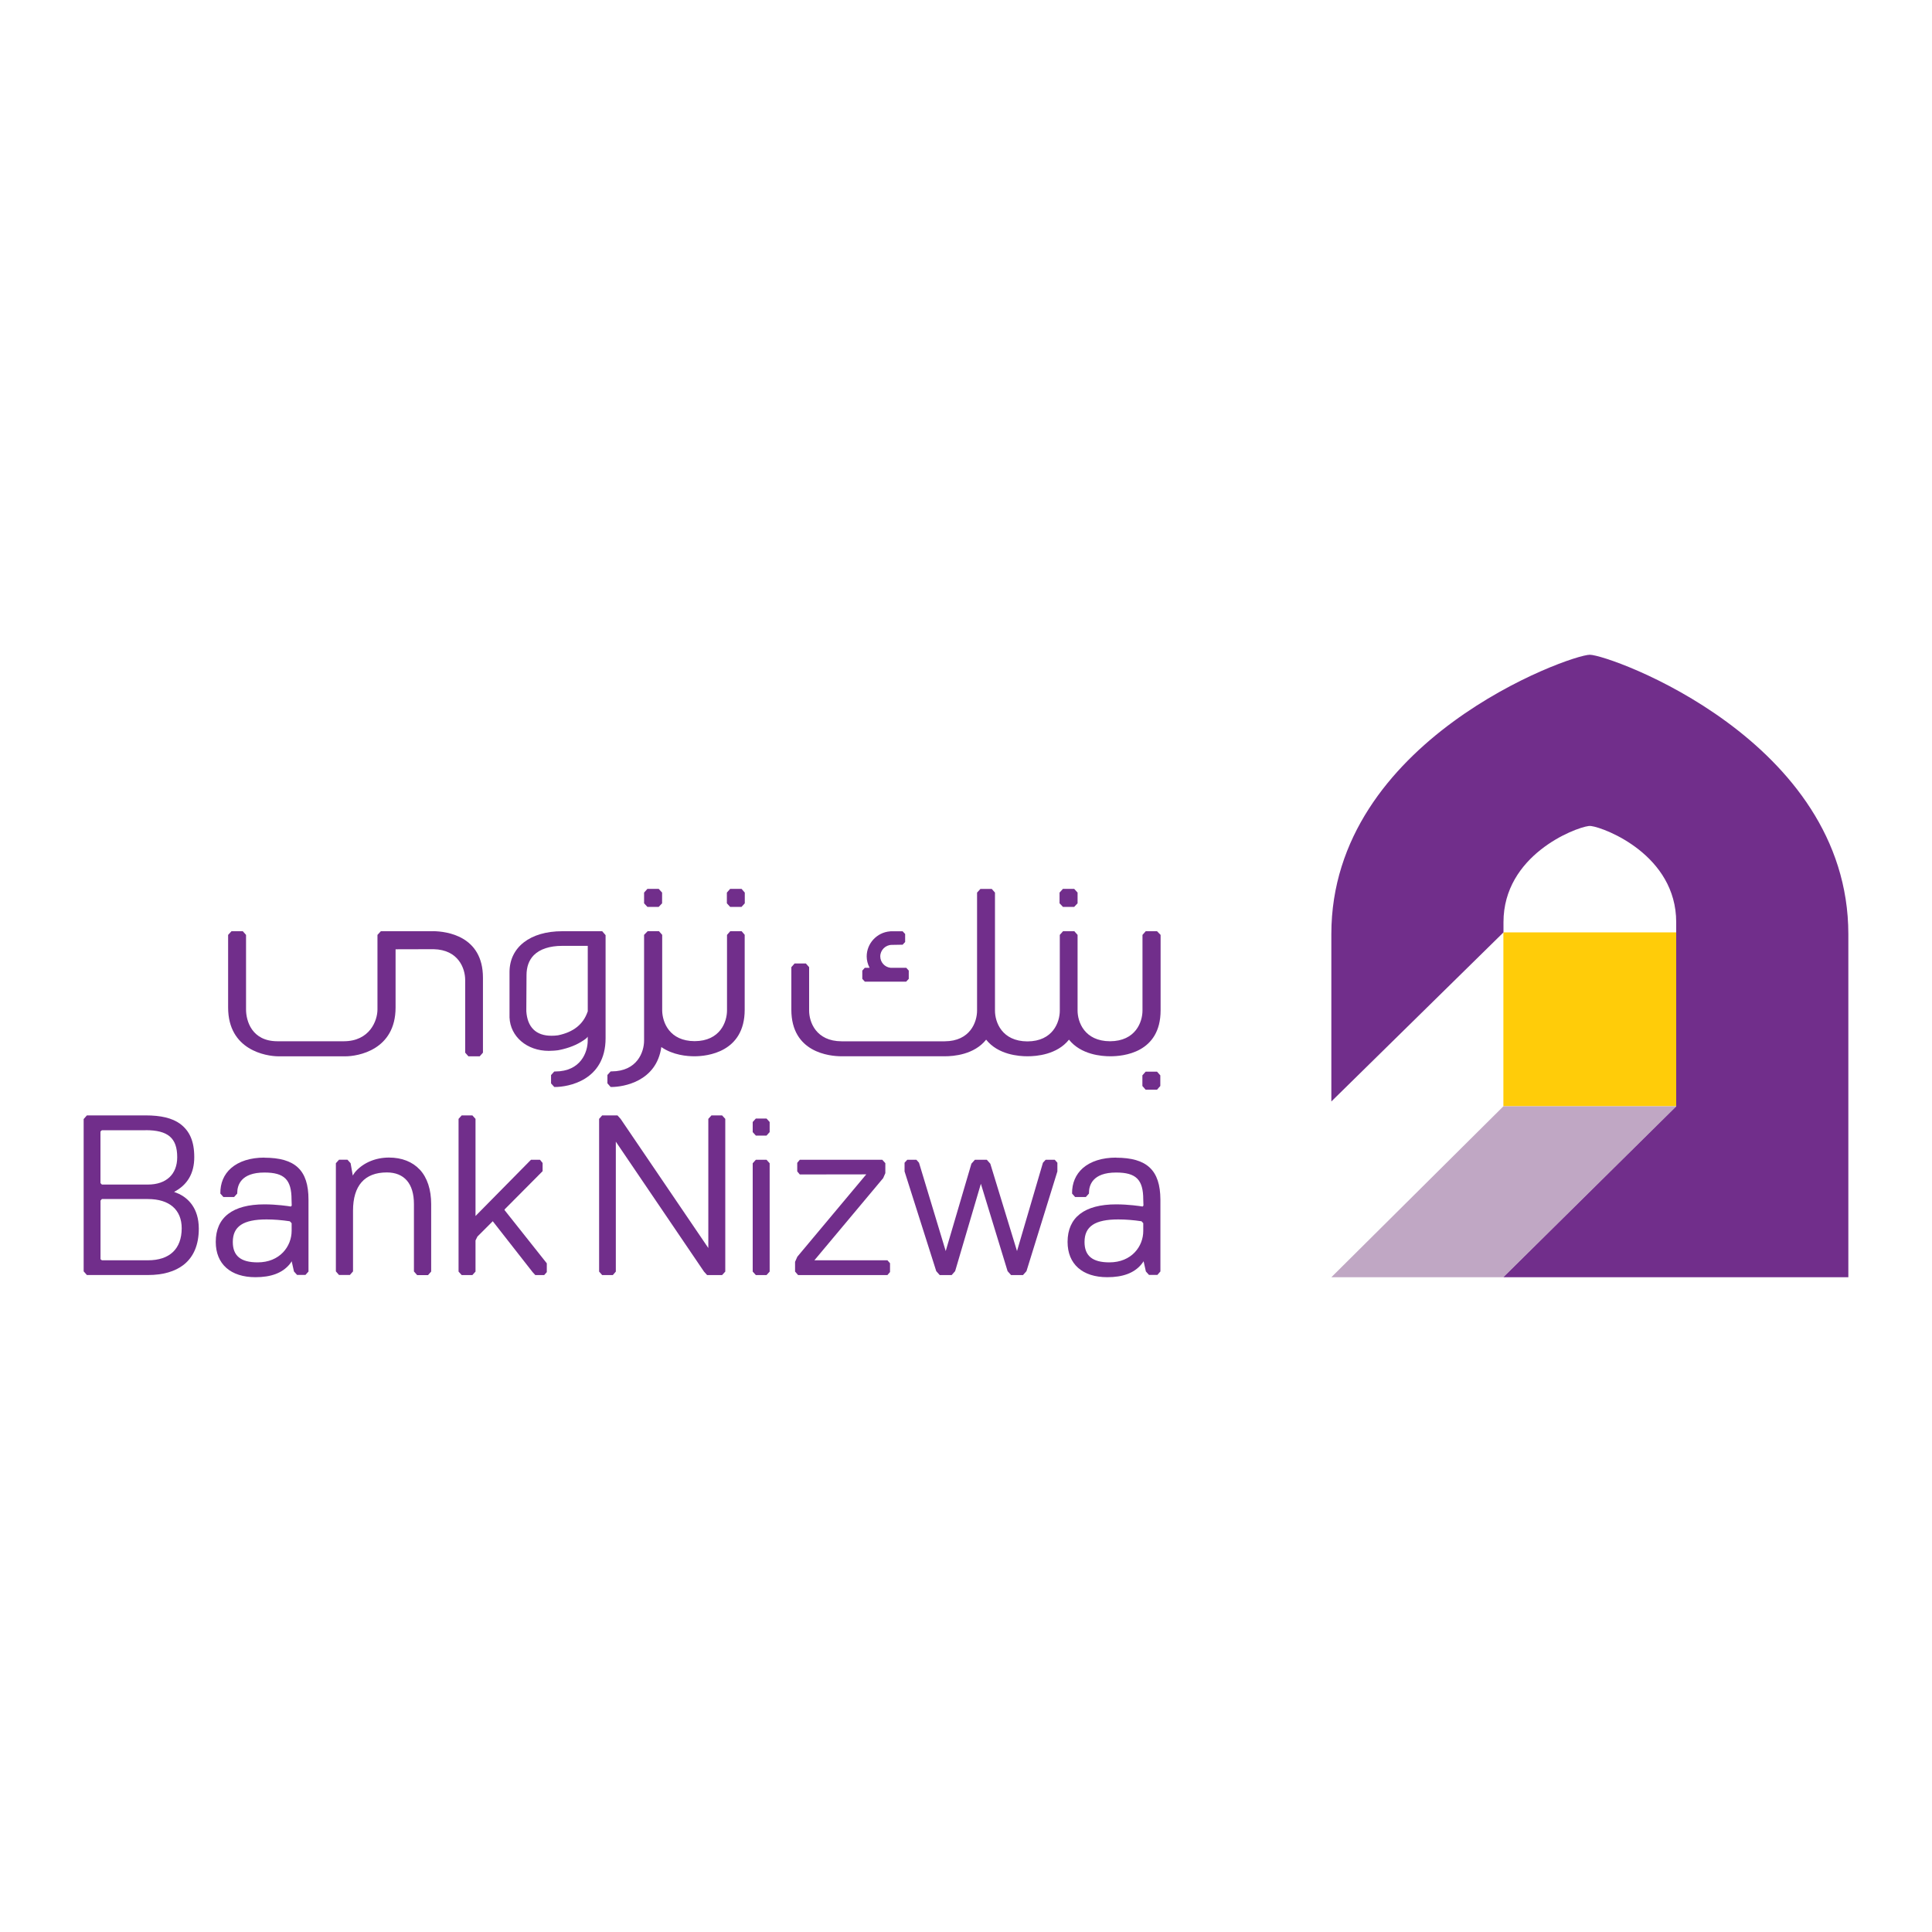 <?xml version="1.0" encoding="UTF-8" standalone="yes"?>
<svg baseProfile="tiny-ps" version="1.2" viewBox="0 0 400 400" xmlns="http://www.w3.org/2000/svg">
  <rect x="0" y="0" width="400" height="400" fill="#808080" stroke="none"/>
  <title>bimi-svg-tiny-12-ps</title>
  <g>
    <polygon points="210.39 192.58 209.87 192.58 209.35 192.58 209.04 192.92 209.04 193.41 209.04 193.91 209.35 194.24 209.87 194.24 210.39 194.24 210.7 193.91 210.7 193.41 210.7 192.92 210.39 192.58" fill="#712e8b"/>
    <polygon points="218.02 209.42 217.5 209.42 216.97 209.42 216.67 209.76 216.67 210.25 216.67 210.74 216.97 211.08 217.5 211.08 218.02 211.08 218.32 210.74 218.32 210.25 218.32 209.76 218.02 209.42" fill="#712e8b"/>
    <polygon points="179.74 192.58 179.21 192.58 178.69 192.58 178.39 192.92 178.39 193.41 178.39 193.91 178.69 194.24 179.21 194.24 179.74 194.24 180.04 193.91 180.04 193.41 180.04 192.92 179.74 192.58" fill="#712e8b"/>
    <polygon points="172.11 192.58 171.59 192.58 171.07 192.58 170.76 192.92 170.76 193.41 170.76 193.91 171.07 194.24 171.59 194.24 172.11 194.24 172.42 193.91 172.42 193.41 172.42 192.92 172.11 192.58" fill="#712e8b"/>
    <g>
      <path d="M218.02,196.48h-1.04l-.3.34v6.97c0,1.05-.63,2.82-2.99,2.83-2.36-.01-2.99-1.78-2.99-2.83v-6.97l-.3-.34h-1.04l-.3.34v6.98c0,1.05-.63,2.82-2.98,2.83-2.36-.01-2.99-1.78-2.99-2.83v-10.88l-.3-.34h-1.04l-.31.34v10.87c0,1.05-.63,2.82-2.98,2.83h-9.5c-2.36-.01-2.99-1.78-2.99-2.83v-4l-.3-.34h-1.04l-.3.34v3.92c0,3.94,3.5,4.29,4.63,4.29h9.52c.78,0,2.69-.14,3.8-1.53,1.1,1.39,3.01,1.53,3.79,1.53h.04c.78,0,2.69-.14,3.8-1.53,1.11,1.39,3.01,1.53,3.79,1.53h.03c1.13,0,4.62-.29,4.62-4.23v-6.95l-.33-.34Z" fill="#712e8b"/>
      <path d="M166.91,196.48h-3.7c-2.94,0-4.84,1.47-4.85,3.75v4.19c.07,1.76,1.6,3.08,3.62,3.08.14,0,.29-.01.44-.02,0,0,.29-.02.42-.04.12-.02.45-.1.45-.1.81-.2,1.5-.51,2.1-.96.07-.05.12-.11.18-.19v.37c0,1.05-.63,2.83-2.99,2.84h-.09l-.3.33v.77l.3.33h.1c1.13-.01,4.63-.56,4.63-4.5v-9.49l-.31-.36ZM165.56,203.89c-.39,1.16-1.31,1.89-2.73,2.18-.21.03-.42.04-.61.04-1.41,0-2.21-.78-2.31-2.25v-.22l.02-3.1c0-.77.22-1.39.67-1.85.56-.56,1.46-.86,2.61-.86h2.36v6.06h0Z" fill="#712e8b"/>
      <path d="M151.35,196.48h-4.84l-.31.34v6.87c0,1.05-.73,2.92-3.09,2.93h-6.14c-2.35-.01-2.88-1.88-2.88-2.93v-6.87l-.3-.34h-1.04l-.31.34v6.69c0,3.94,3.5,4.49,4.63,4.5h6.17c1.13,0,4.63-.56,4.63-4.5v-5.36h3.5c2.3.04,2.91,1.78,2.91,2.82v6.7l.3.34h1.04l.3-.34v-6.9c0-3.88-3.39-4.27-4.57-4.29" fill="#712e8b"/>
      <path d="M127.93,220.69c-.12-.06-.44-.18-.47-.19,1.24-.65,1.86-1.72,1.86-3.2s-.43-2.42-1.3-3.07c-.74-.54-1.78-.78-3.18-.78h-5.41l-.3.34v14.03l.3.34h5.62c1.39,0,2.49-.32,3.29-.94.93-.73,1.4-1.85,1.4-3.34-.01-1.9-.99-2.78-1.81-3.19M124.84,214.81c2.06,0,2.91.72,2.91,2.49,0,1.57-1.01,2.52-2.7,2.52h-4.24l-.13-.14v-4.75l.13-.12s4.03,0,4.03,0ZM125.05,226.8h-4.24l-.13-.1v-5.4l.1-.11.03-.03h4.24c1.97,0,3.11.98,3.11,2.7,0,1.89-1.11,2.94-3.11,2.94" fill="#712e8b"/>
      <path d="M135.78,217.34c-1.29,0-2.35.34-3.07.97-.66.58-1,1.38-.99,2.34l.28.32h.99l.29-.32h0v-.06c0-.7.33-1.88,2.5-1.88,1.84,0,2.5.65,2.5,2.49l.02.55-.08.09c-.22-.04-1.31-.2-2.43-.2-2.94,0-4.49,1.2-4.49,3.46,0,2.04,1.37,3.25,3.66,3.25,1.43,0,2.45-.38,3.13-1.17.07-.08.21-.28.21-.3l.21.94.29.32h.77l.28-.31v-6.63c0-2.71-1.22-3.86-4.07-3.86M135.16,226.99c-1.56,0-2.29-.6-2.29-1.88,0-1.44.96-2.08,3.11-2.08.67,0,1.4.06,2.14.17l.17.18v.7c0,1.44-1.09,2.91-3.13,2.91" fill="#712e8b"/>
      <path d="M214.25,217.34c-1.29,0-2.35.34-3.07.97-.65.58-1,1.38-.99,2.34l.28.32h.99l.29-.32h0v-.06c0-.7.32-1.88,2.5-1.88,1.84,0,2.5.65,2.5,2.49l.02.55-.08.09c-.22-.04-1.31-.2-2.43-.2-2.93,0-4.48,1.2-4.48,3.46,0,2.04,1.37,3.25,3.66,3.25,1.43,0,2.46-.38,3.13-1.17.07-.08.21-.28.22-.3l.21.94.29.32h.77l.28-.32v-6.63c-.02-2.7-1.24-3.85-4.09-3.85M213.63,226.99c-1.56,0-2.29-.6-2.29-1.88,0-1.44.96-2.08,3.11-2.08.67,0,1.41.06,2.14.17l.16.18v.7c0,1.44-1.08,2.91-3.12,2.91" fill="#712e8b"/>
      <path d="M150.09,218.44c-.67-.72-1.65-1.11-2.83-1.11-1.24,0-2.33.47-3.05,1.25-.15.16-.28.4-.29.41l-.2-1.14-.29-.32h-.78l-.29.32v9.97l.29.33h1l.29-.33v-5.6c0-2.3,1.07-3.52,3.11-3.52,1.61,0,2.5,1.03,2.5,2.91v6.21l.3.34h1l.29-.33v-6.21c0-1.34-.36-2.44-1.05-3.18" fill="#712e8b"/>
      <path d="M194.92,199.85h-1.45c-.54-.06-.95-.51-.95-1.05,0-.57.47-1.05,1.04-1.06l1.02-.02.23-.25v-.74l-.23-.25h-1.17c-1.2.11-2.14,1.12-2.14,2.32,0,.35.09.7.26,1.03,0,.01.01.02.01.02h-.44l-.23.26v.76l.23.26h3.81l.24-.26v-.76l-.23-.26Z" fill="#712e8b"/>
      <path d="M179.74,196.48h-1.04l-.3.34v6.96c0,1.05-.63,2.82-2.98,2.83-2.32-.01-2.96-1.72-2.99-2.78v-7,.02-.03l-.3-.34h-1.04l-.33.34v9.73h0c0,1.06-.63,2.84-2.99,2.85h-.09l-.3.33v.77l.3.34h.1c1.05-.01,4.12-.48,4.57-3.68,1.08.75,2.4.85,3.03.85h.03c1.13,0,4.62-.35,4.62-4.29v-6.9l-.29-.34Z" fill="#712e8b"/>
      <path d="M257.89,171.01h0c-1.85,0-23.81,7.88-23.81,25.74v15.42l15.86-15.58v-.94c0-6.16,6.53-8.69,7.84-8.86.04,0,.18,0,.23,0,1.31.17,7.84,2.7,7.84,8.86v16.97l-15.93,15.74h31.79v-31.61c0-17.86-21.97-25.73-23.82-25.74" fill="#712e8b"/>
      <polygon points="161.8 227.08 157.92 222.19 157.9 222.12 161.41 218.59 161.41 217.83 161.17 217.54 160.34 217.54 155.23 222.72 155.23 214.71 155.23 213.77 154.94 213.45 154.45 213.45 153.96 213.45 153.67 213.77 153.67 227.84 153.96 228.16 154.94 228.16 155.23 227.84 155.23 224.97 155.41 224.61 156.82 223.2 160.49 227.89 160.74 228.16 161.56 228.16 161.8 227.89 161.8 227.08" fill="#712e8b"/>
      <polygon points="182.04 213.74 181.55 213.74 181.06 213.74 180.77 214.06 180.77 214.52 180.77 214.99 181.06 215.31 181.55 215.31 182.04 215.31 182.33 214.99 182.33 214.52 182.33 214.06 182.04 213.74" fill="#712e8b"/>
      <polygon points="182.04 217.54 181.55 217.54 181.06 217.54 180.77 217.86 180.77 227.84 181.06 228.16 181.55 228.16 182.04 228.16 182.33 227.84 182.33 217.86 182.04 217.54" fill="#712e8b"/>
      <polygon points="193.18 226.8 186.45 226.8 192.79 219.23 192.99 218.77 192.99 218.76 192.99 217.85 192.71 217.54 192.68 217.54 185.11 217.54 184.87 217.82 184.87 218.61 185.11 218.89 191.23 218.88 184.88 226.47 184.67 226.94 184.67 227.39 184.67 227.84 184.95 228.16 193.18 228.16 193.42 227.88 193.42 227.07 193.18 226.8" fill="#712e8b"/>
      <polygon points="208.6 217.54 208.18 217.54 207.76 217.54 207.51 217.81 205.12 225.95 202.66 217.9 202.34 217.54 201.24 217.54 200.92 217.9 198.55 225.95 196.09 217.81 195.85 217.54 195.01 217.54 194.76 217.81 194.76 218.61 197.68 227.8 198 228.16 199.1 228.16 199.42 227.8 201.79 219.75 204.25 227.8 204.57 228.16 205.12 228.16 205.67 228.16 205.99 227.8 208.84 218.61 208.84 217.81 208.6 217.54" fill="#712e8b"/>
      <polygon points="177.95 213.45 176.97 213.45 176.68 213.77 176.68 225.67 168.6 213.77 168.31 213.45 166.9 213.45 166.62 213.77 166.62 227.84 166.9 228.16 167.88 228.16 168.16 227.84 168.16 215.87 176.28 227.84 176.57 228.16 177.95 228.16 178.24 227.84 178.24 213.77 177.95 213.45" fill="#712e8b"/>
      <polygon points="265.85 212.61 265.85 212.62 249.91 228.36 234.08 228.36 249.92 212.62 249.93 212.62 249.93 212.61 265.85 212.61" fill="#c0a7c4"/>
      <rect x="249.93" y="196.59" width="15.92" height="16.02" fill="#ffcc09"/>
    </g>
  </g>
  <rect width="400" height="400" fill="#fff"/>
  <rect x="311.26" y="193.04" width="35.78" height="36" fill="#ffcc09"/>
  <polygon points="222.4 184.03 221.24 184.03 220.07 184.03 219.37 184.8 219.37 185.9 219.37 187.02 220.07 187.76 221.24 187.76 222.4 187.76 223.1 187.02 223.1 185.9 223.1 184.8 222.4 184.03" fill="#712e8b"/>
  <polygon points="239.55 221.88 238.38 221.88 237.19 221.88 236.52 222.64 236.52 223.74 236.52 224.84 237.19 225.61 238.38 225.61 239.55 225.61 240.23 224.84 240.23 223.74 240.23 222.64 239.55 221.88" fill="#712e8b"/>
  <polygon points="153.53 184.03 152.34 184.03 151.17 184.03 150.49 184.8 150.49 185.9 150.49 187.02 151.17 187.76 152.34 187.76 153.53 187.76 154.2 187.02 154.2 185.9 154.2 184.8 153.53 184.03" fill="#712e8b"/>
  <polygon points="136.38 184.03 135.21 184.03 134.04 184.03 133.35 184.8 133.35 185.9 133.35 187.02 134.04 187.76 135.21 187.76 136.38 187.76 137.08 187.02 137.08 185.9 137.08 184.8 136.38 184.03" fill="#712e8b"/>
  <polygon points="113.21 261.56 104.49 250.57 104.45 250.42 112.34 242.48 112.34 240.78 111.8 240.12 109.93 240.12 98.45 251.76 98.45 233.76 98.45 231.65 97.8 230.93 96.69 230.93 95.59 230.93 94.94 231.65 94.94 263.27 95.59 263.99 97.8 263.99 98.45 263.27 98.45 256.82 98.85 256.01 102.02 252.84 110.27 263.38 110.83 263.99 112.67 263.99 113.21 263.38 113.21 261.56" fill="#712e8b"/>
  <polygon points="158.7 231.58 157.59 231.58 156.49 231.58 155.84 232.3 155.84 233.34 155.84 234.39 156.49 235.11 157.59 235.11 158.7 235.11 159.35 234.39 159.35 233.34 159.35 232.3 158.7 231.58" fill="#712e8b"/>
  <polygon points="158.7 240.12 157.59 240.12 156.49 240.12 155.84 240.84 155.84 263.27 156.49 263.99 157.59 263.99 158.7 263.99 159.35 263.27 159.35 240.84 158.7 240.12" fill="#712e8b"/>
  <polygon points="183.73 260.93 168.61 260.93 182.85 243.92 183.3 242.89 183.3 242.87 183.3 240.82 182.67 240.12 182.61 240.12 165.59 240.12 165.06 240.75 165.06 242.53 165.59 243.16 179.35 243.14 165.08 260.19 164.61 261.25 164.61 262.26 164.61 263.27 165.24 263.99 183.73 263.99 184.27 263.36 184.27 261.54 183.73 260.93" fill="#712e8b"/>
  <polygon points="218.38 240.12 217.44 240.12 216.49 240.12 215.93 240.73 210.56 259.02 205.03 240.93 204.31 240.12 201.84 240.12 201.12 240.93 195.8 259.02 190.27 240.73 189.73 240.12 187.84 240.12 187.28 240.73 187.28 242.53 193.84 263.18 194.56 263.99 197.03 263.99 197.75 263.18 203.08 245.09 208.61 263.18 209.33 263.99 210.56 263.99 211.8 263.99 212.52 263.18 218.92 242.53 218.92 240.73 218.38 240.12" fill="#712e8b"/>
  <polygon points="149.5 230.93 147.3 230.93 146.65 231.65 146.65 258.39 128.49 231.65 127.84 230.93 124.67 230.93 124.04 231.65 124.04 263.27 124.67 263.99 126.88 263.99 127.5 263.27 127.5 236.37 145.75 263.27 146.4 263.99 149.5 263.99 150.16 263.27 150.16 231.65 149.5 230.93" fill="#712e8b"/>
  <polygon points="347.04 229.05 347.04 229.07 311.22 264.44 275.64 264.44 311.24 229.07 311.26 229.07 311.26 229.05 347.04 229.05" fill="#c0a7c4"/>
  <path d="M239.55,192.8h-2.34l-.67.76v15.66c0,2.36-1.42,6.34-6.72,6.36-5.3-.02-6.72-4-6.72-6.36v-15.66l-.67-.76h-2.34l-.67.76v15.69c0,2.36-1.42,6.34-6.7,6.36-5.3-.02-6.72-4-6.72-6.36v-24.45l-.67-.76h-2.34l-.7.76v24.43c0,2.36-1.42,6.34-6.7,6.36h-21.35c-5.3-.02-6.72-4-6.72-6.36v-8.99l-.67-.76h-2.34l-.67.76v8.81c0,8.85,7.87,9.64,10.4,9.64h21.39c1.75,0,6.05-.31,8.54-3.44,2.47,3.12,6.76,3.44,8.52,3.44h.09c1.75,0,6.05-.31,8.54-3.44,2.49,3.12,6.76,3.44,8.52,3.44h.07c2.54,0,10.38-.65,10.38-9.51v-15.62l-.74-.76Z" fill="#712e8b"/>
  <path d="M124.7,192.8h-8.31c-6.61,0-10.88,3.3-10.9,8.43v9.42c.16,3.96,3.6,6.92,8.13,6.92.31,0,.65-.02.99-.04,0,0,.65-.04.94-.09.27-.04,1.01-.22,1.01-.22,1.82-.45,3.37-1.15,4.72-2.16.16-.11.27-.25.4-.43v.83c0,2.36-1.42,6.36-6.72,6.38h-.2l-.67.74v1.73l.67.74h.22c2.54-.02,10.4-1.26,10.4-10.11v-21.33l-.7-.81ZM121.66,209.45c-.88,2.61-2.94,4.25-6.13,4.9-.47.07-.94.09-1.37.09-3.17,0-4.97-1.75-5.19-5.06v-.49l.04-6.97c0-1.73.49-3.12,1.51-4.16,1.26-1.26,3.28-1.93,5.87-1.93h5.3v13.62h-.02Z" fill="#712e8b"/>
  <path d="M89.73,192.8h-10.88l-.7.76v15.44c0,2.36-1.64,6.56-6.94,6.58h-13.8c-5.28-.02-6.47-4.22-6.47-6.58v-15.44l-.67-.76h-2.34l-.7.76v15.03c0,8.85,7.87,10.09,10.4,10.11h13.87c2.54,0,10.4-1.26,10.4-10.11v-12.05l7.87-.02c5.17.11,6.54,4.02,6.54,6.36v15.06l.67.76h2.34l.67-.76v-15.51c0-8.72-7.62-9.6-10.27-9.64" fill="#712e8b"/>
  <path d="M37.1,247.2c-.27-.13-.99-.4-1.06-.43,2.79-1.46,4.18-3.87,4.18-7.19s-.97-5.44-2.92-6.9c-1.66-1.21-4-1.75-7.15-1.75h-12.16l-.67.76v31.53l.67.76h12.63c3.12,0,5.6-.72,7.39-2.11,2.09-1.64,3.15-4.16,3.15-7.51-.02-4.27-2.22-6.25-4.07-7.17M30.15,233.99c4.63,0,6.54,1.62,6.54,5.6,0,3.53-2.27,5.66-6.07,5.66h-9.53l-.29-.31v-10.67l.29-.27s9.06,0,9.06,0ZM30.63,260.93h-9.53l-.29-.22v-12.14l.22-.25.07-.07h9.53c4.43,0,6.99,2.2,6.99,6.07-.02,4.25-2.49,6.61-6.99,6.61" fill="#712e8b"/>
  <path d="M54.74,239.67c-2.9,0-5.28.76-6.9,2.18-1.48,1.3-2.25,3.1-2.22,5.26l.63.72h2.22l.65-.72h0v-.13c0-1.57.74-4.22,5.62-4.22,4.13,0,5.62,1.46,5.62,5.6l.04,1.24-.18.2c-.49-.09-2.94-.45-5.46-.45-6.61,0-10.09,2.7-10.09,7.78,0,4.58,3.08,7.3,8.22,7.3,3.21,0,5.51-.85,7.03-2.63.16-.18.47-.63.47-.67l.47,2.11.65.72h1.73l.63-.7v-14.9c0-6.09-2.74-8.67-9.15-8.67M53.35,261.36c-3.51,0-5.15-1.35-5.15-4.22,0-3.24,2.16-4.67,6.99-4.67,1.51,0,3.15.13,4.81.38l.38.4v1.57c0,3.24-2.45,6.54-7.03,6.54" fill="#712e8b"/>
  <path d="M231.08,239.67c-2.9,0-5.28.76-6.9,2.18-1.46,1.3-2.25,3.1-2.22,5.26l.63.72h2.22l.65-.72h0v-.13c0-1.57.72-4.22,5.62-4.22,4.13,0,5.62,1.46,5.62,5.6l.04,1.24-.18.2c-.49-.09-2.94-.45-5.46-.45-6.58,0-10.07,2.7-10.07,7.78,0,4.58,3.08,7.3,8.22,7.3,3.21,0,5.53-.85,7.03-2.63.16-.18.47-.63.49-.67l.47,2.11.65.72h1.73l.63-.72v-14.9c-.04-6.07-2.79-8.65-9.19-8.65M229.69,261.36c-3.51,0-5.15-1.35-5.15-4.22,0-3.24,2.16-4.67,6.99-4.67,1.51,0,3.17.13,4.81.38l.36.4v1.57c.02,3.24-2.43,6.54-7.01,6.54" fill="#712e8b"/>
  <path d="M86.9,242.15c-1.51-1.62-3.71-2.49-6.36-2.49-2.79,0-5.24,1.06-6.85,2.81-.34.36-.63.9-.65.92l-.45-2.56-.65-.72h-1.75l-.65.72v22.4l.65.74h2.25l.65-.74v-12.58c0-5.17,2.4-7.91,6.99-7.91,3.62,0,5.62,2.31,5.62,6.54v13.96l.67.76h2.25l.65-.74v-13.96c0-3.01-.81-5.48-2.36-7.15" fill="#712e8b"/>
  <path d="M187.64,200.37h-3.26c-1.21-.13-2.13-1.15-2.13-2.36,0-1.28,1.06-2.36,2.34-2.38l2.29-.04.52-.56v-1.66l-.52-.56h-2.47l-.16.02c-2.7.22-4.81,2.49-4.81,5.19,0,.79.2,1.57.58,2.31,0,.02.02.04.02.04h-.99l-.52.58v1.71l.52.58h8.56l.54-.58v-1.71l-.52-.58Z" fill="#712e8b"/>
  <path d="M153.53,192.8h-2.34l-.67.76v15.64c0,2.36-1.42,6.34-6.7,6.36-5.21-.02-6.65-3.87-6.72-6.25v-15.73.04-.07l-.67-.76h-2.34l-.74.76v21.87h0v.02c0,2.36-1.42,6.36-6.72,6.38h-.2l-.67.74v1.73l.67.76h.22c2.36-.02,9.26-1.08,10.27-8.27,2.43,1.69,5.39,1.91,6.81,1.91h.07c2.54,0,10.38-.79,10.38-9.64v-15.51l-.65-.76Z" fill="#712e8b"/>
  <path d="M329.15,135.56h0c-4.16.02-53.51,17.71-53.51,57.84v34.65l35.64-35.01v-2.11c0-13.84,14.67-19.53,17.62-19.91.09-.02.4-.02.52,0,2.94.38,17.62,6.07,17.62,19.91v38.14l-35.8,35.37h71.44v-71.04c-.02-40.14-49.37-57.82-53.53-57.84" fill="#712e8b"/>
</svg>